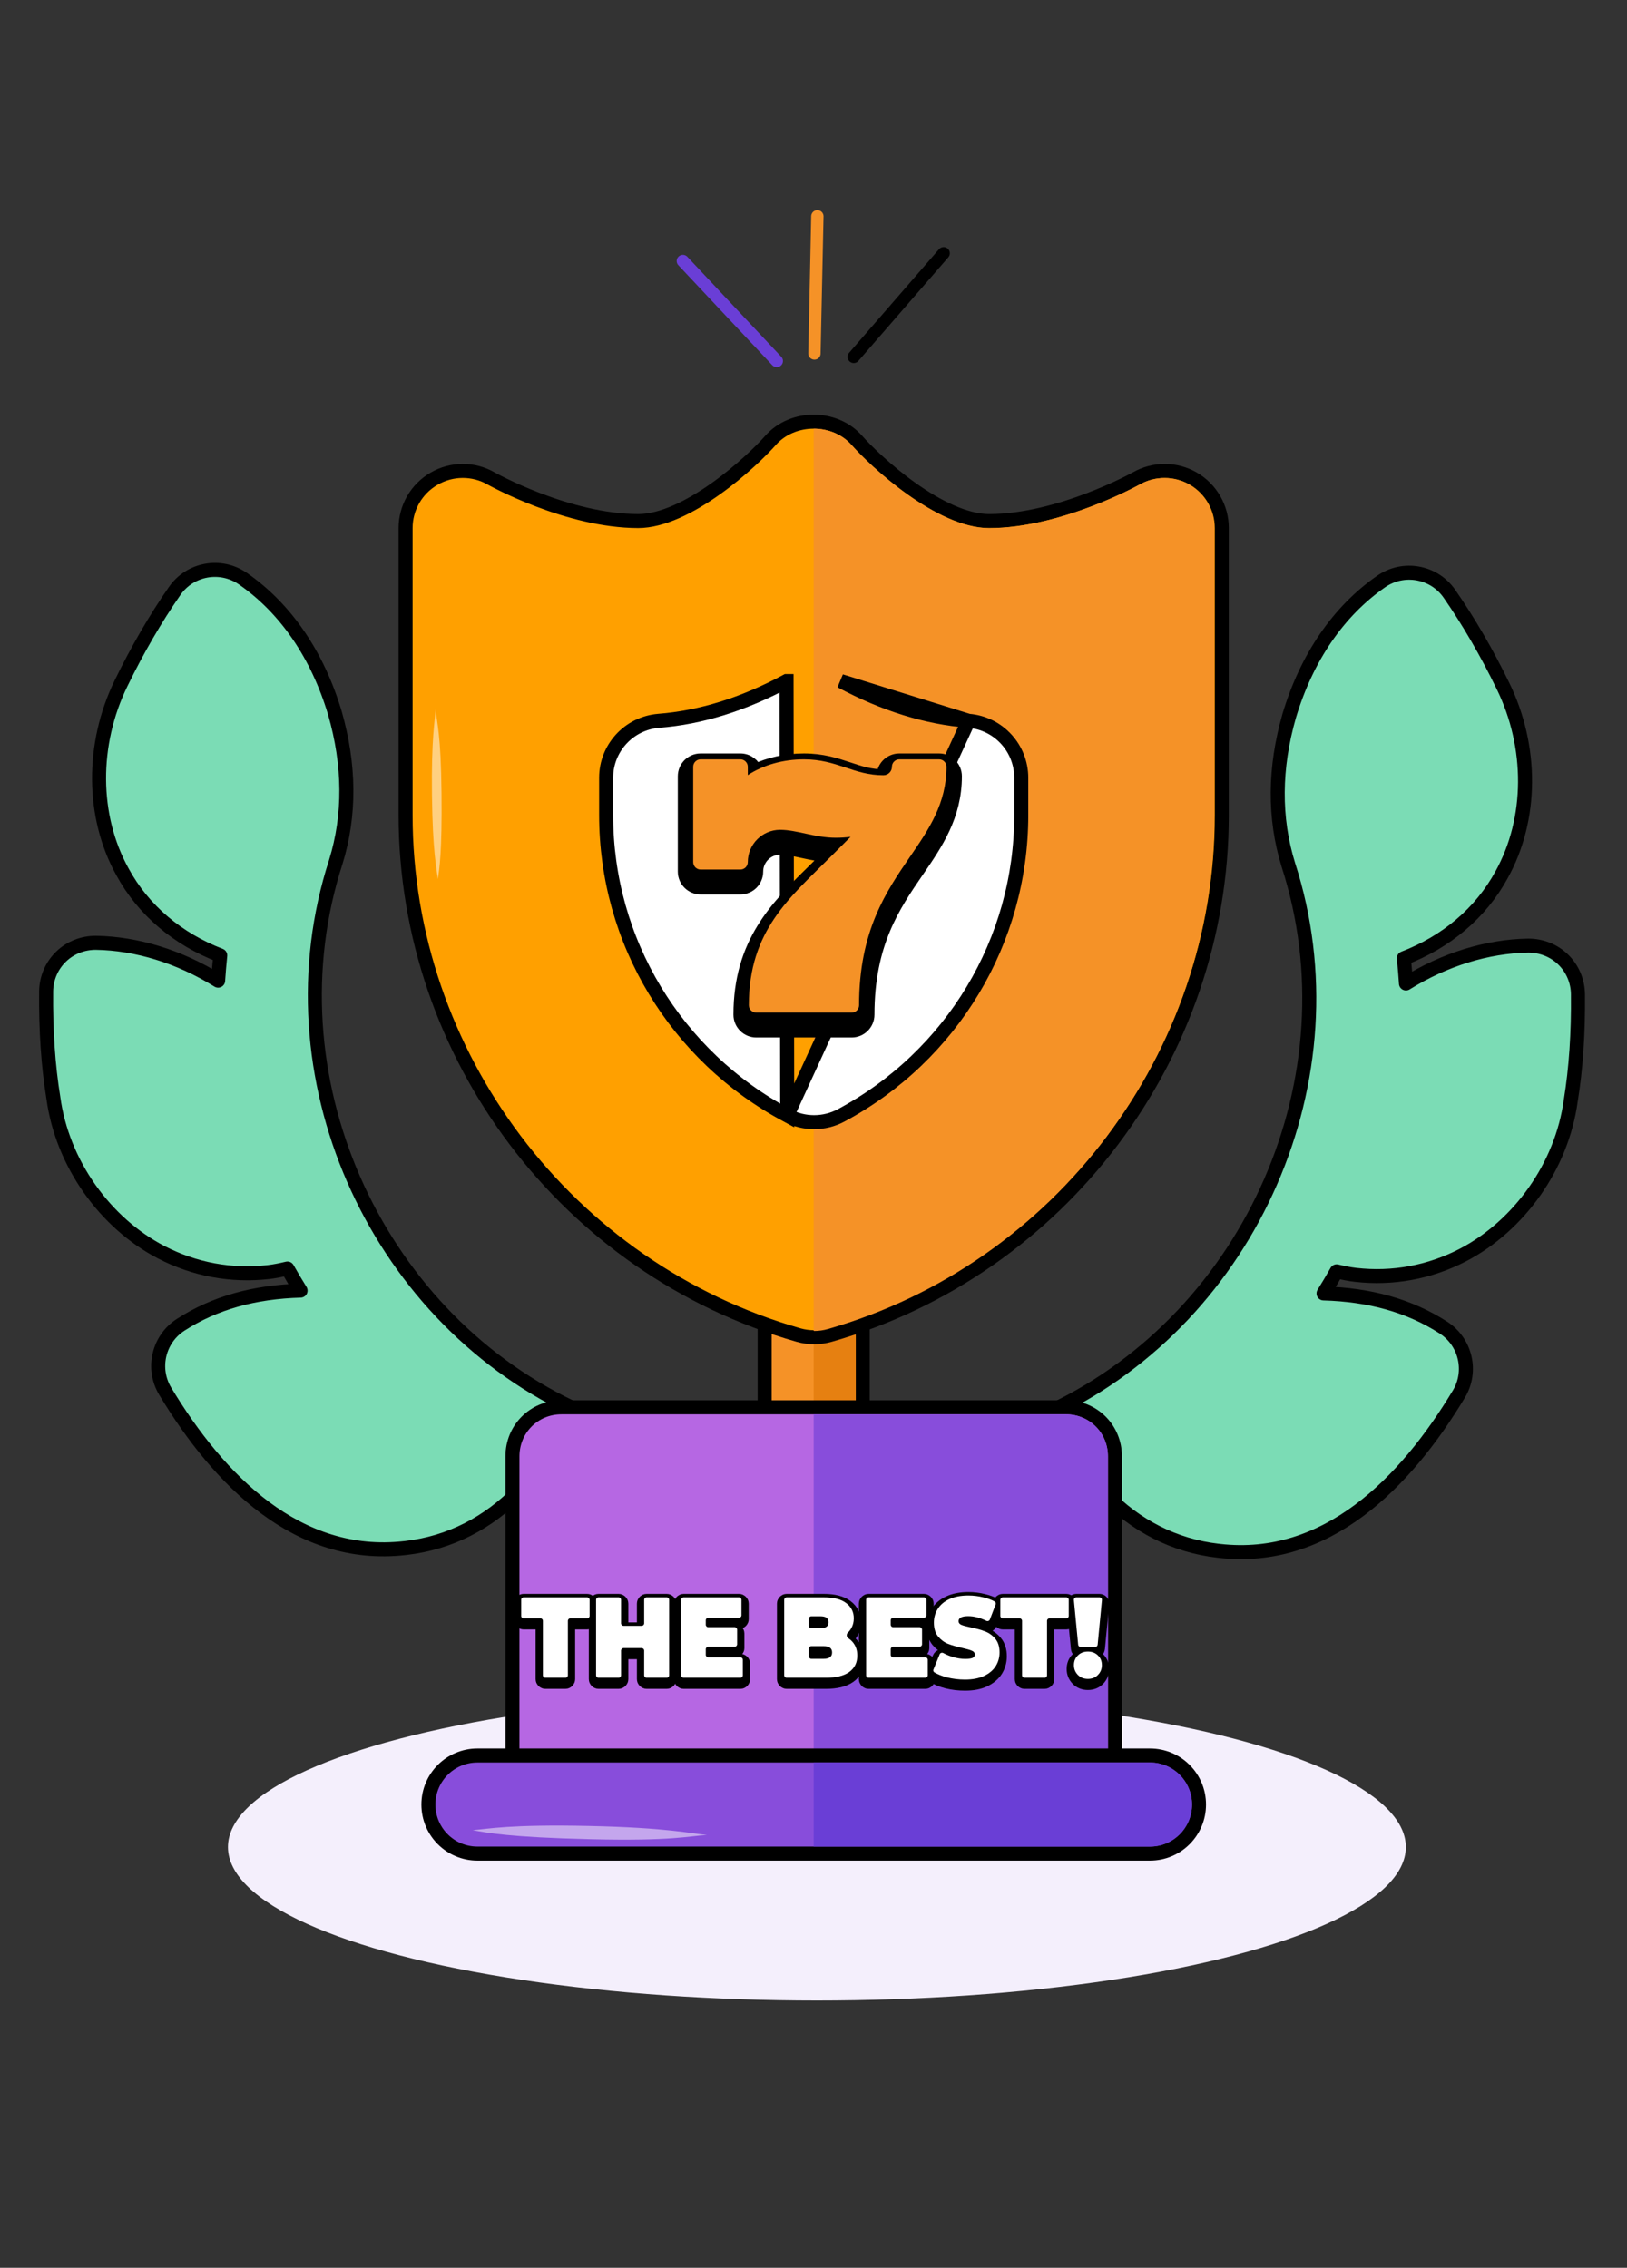 <svg width="457" height="637" viewBox="0 0 457 637" fill="none" xmlns="http://www.w3.org/2000/svg">
<rect x="0" y="0" width="457" height="637" fill="#333333" stroke="none"/>
<ellipse cx="229.456" cy="518.817" rx="165.426" ry="43.111" fill="#F4EFFC"/>
<path d="M410.985 352.488L410.991 352.485C426.613 344.305 438.688 327.675 441.198 309.182C442.676 300.058 443.334 290.267 443.224 279.256L443.224 279.251C443.179 275.592 441.711 272.094 439.072 269.528C436.447 266.957 432.919 265.611 429.279 265.614L429.251 265.614C417.767 265.791 405.689 269.526 394.915 276.244C394.78 273.967 394.561 271.682 394.346 269.448C394.337 269.351 394.328 269.255 394.318 269.158C406.163 264.614 415.912 256.504 421.8 245.661C430.444 230.071 430.537 209.775 422.157 192.657C417.579 183.257 412.518 174.549 407.126 166.79C402.771 160.514 394.194 159.021 387.972 163.322L387.969 163.324C375.909 171.691 367.006 184.738 362.125 201.049L362.119 201.071C357.927 215.677 357.799 229.727 361.867 242.892L361.874 242.917C381.216 302.716 351.237 369.566 295.805 396.067L295.783 396.078C288.067 399.884 282.934 407.25 281.874 416.616C281.019 424.181 286.287 430.792 293.851 431.648C301.12 432.47 307.428 427.324 308.759 420.386C309.294 420.117 309.822 419.842 310.34 419.571C318.938 428.552 329.879 434.194 342.161 435.592L342.162 435.592L342.552 435.636C372.576 439.033 394.693 416.592 409.763 391.599C413.625 385.223 411.687 376.951 405.46 372.918L405.457 372.917C395.834 366.702 384.665 363.676 371.765 363.309C373.035 361.275 374.263 359.207 375.446 357.101C377.177 357.51 378.98 357.895 380.794 358.1C391.171 359.274 401.514 357.404 410.985 352.488Z" fill="#7BDCB5" stroke="black" stroke-width="3.936" stroke-linejoin="round"/>
<path d="M45.201 351.7L45.195 351.697C29.573 343.518 17.498 326.887 14.988 308.395C13.51 299.271 12.852 289.48 12.962 278.468L12.962 278.464C13.007 274.804 14.475 271.307 17.114 268.741C19.739 266.169 23.267 264.824 26.907 264.827L26.935 264.827C38.419 265.003 50.497 268.739 61.271 275.457C61.406 273.18 61.626 270.895 61.84 268.661C61.849 268.564 61.858 268.467 61.868 268.371C50.023 263.826 40.274 255.717 34.386 244.874C25.742 229.284 25.649 208.988 34.029 191.87C38.607 182.469 43.669 173.762 49.059 166.003C53.415 159.727 61.992 158.233 68.214 162.535L68.217 162.537C80.278 170.904 89.18 183.951 94.061 200.262L94.067 200.283C98.259 214.889 98.387 228.94 94.32 242.105L94.312 242.13C74.97 301.929 104.949 368.779 160.381 395.28L160.403 395.29C168.119 399.097 173.252 406.462 174.312 415.829C175.167 423.393 169.899 430.005 162.335 430.86C155.066 431.682 148.758 426.537 147.427 419.599C146.892 419.33 146.364 419.055 145.846 418.784C137.248 427.765 126.307 433.407 114.025 434.805L114.024 434.805L113.634 434.849C83.61 438.245 61.493 415.804 46.423 390.812C42.561 384.435 44.499 376.164 50.726 372.131L50.729 372.129C60.352 365.914 71.521 362.889 84.421 362.522C83.151 360.488 81.923 358.42 80.74 356.314C79.009 356.722 77.207 357.108 75.392 357.313C65.015 358.487 54.672 356.617 45.201 351.7Z" fill="#7BDCB5" stroke="black" stroke-width="3.936" stroke-linejoin="round"/>
<path d="M214.779 409.074C214.779 416.687 220.941 422.849 228.554 422.849C236.166 422.849 242.328 416.687 242.328 409.074V361.848C242.328 354.235 236.166 348.073 228.554 348.073C220.941 348.073 214.779 354.235 214.779 361.848V409.074Z" fill="#F59227" stroke="black" stroke-width="3.936"/>
<path d="M240.36 409.072V361.845C240.36 355.32 235.079 350.039 228.553 350.039V420.879C235.079 420.879 240.36 415.598 240.36 409.072Z" fill="#E68011"/>
<path d="M216.495 123.639L216.487 123.648C213.911 126.575 208.041 132.316 201.012 137.308C193.907 142.354 185.998 146.359 179.264 146.359C169.378 146.359 159.109 143.423 151.207 140.415C147.272 138.917 143.959 137.415 141.62 136.281C140.451 135.715 139.527 135.241 138.891 134.907C138.573 134.74 138.328 134.608 138.16 134.517C138.076 134.471 138.012 134.436 137.968 134.412L137.917 134.383C137.911 134.38 137.907 134.378 137.904 134.376C133.005 131.569 126.867 131.573 121.916 134.47C116.964 137.338 113.924 142.621 113.924 148.327V228.931C113.924 296.402 159.314 356.46 224.296 375.006C225.719 375.417 227.223 375.618 228.69 375.618C230.16 375.618 231.666 375.415 233.117 374.992C297.937 356.458 343.185 296.427 343.185 229.001V148.328C343.185 142.606 340.143 137.324 335.193 134.442L335.189 134.44C330.263 131.585 324.158 131.573 319.184 134.386C318.984 134.497 313.62 137.465 305.836 140.421C297.922 143.427 287.66 146.359 277.844 146.359C271.109 146.359 263.2 142.354 256.095 137.308C249.066 132.316 243.196 126.575 240.621 123.648L240.613 123.639C234.438 116.71 222.668 116.71 216.495 123.639Z" fill="#FFA000" stroke="black" stroke-width="3.936"/>
<path d="M228.692 373.858C229.984 373.858 231.303 373.68 232.567 373.307C296.485 355.002 341.111 295.692 341.111 229.09V148.351C341.111 143.326 338.445 138.689 334.103 136.155C329.789 133.65 324.43 133.636 320.061 136.114C319.842 136.238 298.105 148.35 277.797 148.35C263.041 148.35 244.465 131.021 239.134 124.951C236.441 121.923 232.498 120.409 228.554 120.409V373.838C228.601 373.839 228.646 373.858 228.692 373.858Z" fill="#F59227"/>
<path d="M221.118 313.327L221.11 313.323C189.749 296.632 170.255 264.294 170.255 228.932V218.467C170.255 210.08 176.713 203.122 185.05 202.464L185.053 202.463C196.786 201.553 208.845 197.811 220.937 191.305C220.937 191.305 220.937 191.305 220.938 191.305L221.118 313.327ZM221.118 313.327C223.49 314.576 226.059 315.204 228.663 315.204C231.264 315.204 233.865 314.577 236.245 313.31L236.249 313.307C267.444 296.587 286.853 264.278 286.853 229.002V218.467C286.853 210.08 280.394 203.122 272.057 202.464L272.055 202.463M221.118 313.327L272.055 202.463M272.055 202.463C260.322 201.553 248.263 197.812 236.171 191.306L272.055 202.463Z" fill="white" stroke="black" stroke-width="3.936"/>
<path d="M143.939 503.523V505.491H145.907H311.199H313.167V503.523V409.071C313.167 401.372 307.092 395.297 299.392 395.297H157.714C150.015 395.297 143.939 401.372 143.939 409.071V503.523Z" fill="#B667E3" stroke="black" stroke-width="3.936"/>
<path d="M299.393 397.264H228.553V503.524H311.199V409.071C311.199 402.459 306.005 397.264 299.393 397.264Z" fill="#884DDB"/>
<path d="M134.105 520.656H323.01C330.623 520.656 336.784 514.494 336.784 506.881C336.784 499.269 330.623 493.107 323.01 493.107H134.105C126.493 493.107 120.331 499.269 120.331 506.881C120.331 514.494 126.493 520.656 134.105 520.656Z" fill="#884DDB" stroke="black" stroke-width="3.936"/>
<path d="M323.011 495.073H228.558V518.686H323.011C329.536 518.686 334.817 513.406 334.817 506.88C334.817 500.354 329.536 495.073 323.011 495.073Z" fill="#6A3ED6"/>
<path d="M212.425 289.264H239.215C241.56 289.264 243.461 287.363 243.461 285.018C243.461 264.86 250.759 254.215 257.41 244.516L257.532 244.339C262.717 236.78 268.019 229.05 268.019 218.042C268.019 215.697 266.118 213.796 263.773 213.796H252.61C250.265 213.796 248.364 215.697 248.364 218.042C248.364 218.161 248.264 218.261 248.145 218.261C244.372 218.261 241.475 217.297 238.162 216.194L237.998 216.139C234.619 215.015 230.87 213.796 225.82 213.796C220.881 213.796 216.134 214.841 212.022 216.804C211.492 215.063 209.874 213.796 207.96 213.796H196.797C194.452 213.796 192.551 215.697 192.551 218.042V244.832C192.551 247.177 194.452 249.078 196.797 249.078H207.96C210.305 249.078 212.206 247.177 212.206 244.832C212.206 241.021 215.31 237.916 219.122 237.916C221.103 237.916 223.192 238.367 225.707 238.911C225.818 238.935 225.93 238.959 226.043 238.983C228.273 239.465 230.768 239.984 233.462 240.116L231.748 241.83C230.749 242.829 229.741 243.818 228.734 244.806C218.404 254.945 208.179 264.98 208.179 285.018C208.179 287.363 210.08 289.264 212.425 289.264Z" fill="black" stroke="black" stroke-width="4.323"/>
<path d="M239.215 284.433H212.425C211.274 284.433 210.34 283.5 210.34 282.348C210.34 261.404 221.877 252.088 233.276 240.689L238.907 235.059C237.598 235.231 236.212 235.317 234.75 235.317C228.885 235.317 223.821 233.084 219.122 233.084C214.117 233.084 210.044 237.157 210.044 242.163C210.044 243.314 209.111 244.247 207.96 244.247H196.797C195.646 244.247 194.713 243.314 194.713 242.163V215.373C194.713 214.221 195.646 213.288 196.797 213.288H207.96C209.111 213.288 210.044 214.221 210.044 215.373V217.718C214.398 214.869 219.932 213.288 225.82 213.288C235.172 213.288 239.68 217.753 248.145 217.753C249.458 217.753 250.526 216.685 250.526 215.373C250.526 214.221 251.459 213.288 252.61 213.288H263.773C264.924 213.288 265.857 214.221 265.857 215.373C265.857 225.709 260.888 232.954 255.628 240.624C248.912 250.416 241.299 261.515 241.299 282.348C241.299 283.5 240.366 284.433 239.215 284.433Z" fill="#F59227"/>
<mask id="path-15-outside-1_271_4868" maskUnits="userSpaceOnUse" x="143.392" y="446.237" width="169" height="29" fill="black">
<rect fill="white" x="143.392" y="446.237" width="169" height="29"/>
<path d="M152.49 456.354C152.49 455.97 152.178 455.658 151.794 455.658H147.089C146.704 455.658 146.392 455.346 146.392 454.961V450.45C146.392 450.065 146.704 449.753 147.089 449.753H164.912C165.297 449.753 165.609 450.065 165.609 450.45V454.961C165.609 455.346 165.297 455.658 164.912 455.658H160.207C159.823 455.658 159.511 455.97 159.511 456.354V471.643C159.511 472.028 159.199 472.34 158.814 472.34H153.187C152.802 472.34 152.49 472.028 152.49 471.643V456.354Z"/>
<path d="M187.261 449.753C187.646 449.753 187.958 450.065 187.958 450.45V471.643C187.958 472.028 187.646 472.34 187.261 472.34H181.634C181.249 472.34 180.938 472.028 180.938 471.643V464.711C180.938 464.327 180.626 464.015 180.241 464.015H175.149C174.765 464.015 174.453 464.327 174.453 464.711V471.643C174.453 472.028 174.141 472.34 173.756 472.34H168.129C167.744 472.34 167.432 472.028 167.432 471.643V450.45C167.432 450.065 167.744 449.753 168.129 449.753H173.756C174.141 449.753 174.453 450.065 174.453 450.45V457.058C174.453 457.443 174.765 457.755 175.149 457.755H180.241C180.626 457.755 180.938 457.443 180.938 457.058V450.45C180.938 450.065 181.249 449.753 181.634 449.753H187.261Z"/>
<path d="M207.957 466.596C208.341 466.596 208.653 466.908 208.653 467.293V471.643C208.653 472.028 208.341 472.34 207.957 472.34H192.037C191.652 472.34 191.34 472.028 191.34 471.643V450.45C191.34 450.065 191.652 449.753 192.037 449.753H207.57C207.955 449.753 208.267 450.065 208.267 450.45V454.8C208.267 455.185 207.955 455.496 207.57 455.496H198.938C198.554 455.496 198.242 455.808 198.242 456.193V457.446C198.242 457.83 198.554 458.142 198.938 458.142H206.35C206.735 458.142 207.047 458.454 207.047 458.839V462.931C207.047 463.316 206.735 463.628 206.35 463.628H198.938C198.554 463.628 198.242 463.939 198.242 464.324V465.899C198.242 466.284 198.554 466.596 198.938 466.596H207.957Z"/>
<path d="M238.138 459.676C237.706 460.077 237.753 460.886 238.245 461.212C238.863 461.621 239.377 462.114 239.789 462.692C240.463 463.638 240.8 464.778 240.8 466.112C240.8 468.091 240.046 469.629 238.539 470.726C237.032 471.802 234.851 472.34 231.995 472.34H220.971C220.586 472.34 220.274 472.028 220.274 471.643V450.45C220.274 450.065 220.586 449.753 220.971 449.753H231.4C234.176 449.753 236.268 450.291 237.677 451.366C239.104 452.442 239.818 453.872 239.818 455.658C239.818 456.712 239.57 457.658 239.075 458.497C238.827 458.934 238.515 459.327 238.138 459.676ZM227.872 455.077C227.488 455.077 227.176 455.389 227.176 455.774V457.736C227.176 458.121 227.488 458.433 227.872 458.433H230.448C231.975 458.433 232.738 457.873 232.738 456.755C232.738 455.636 231.975 455.077 230.448 455.077H227.872ZM231.4 467.016C232.947 467.016 233.72 466.424 233.72 465.241C233.72 464.058 232.947 463.466 231.4 463.466H227.872C227.488 463.466 227.176 463.778 227.176 464.163V466.319C227.176 466.704 227.488 467.016 227.872 467.016H231.4Z"/>
<path d="M259.898 466.596C260.283 466.596 260.595 466.908 260.595 467.293V471.643C260.595 472.028 260.283 472.34 259.898 472.34H243.979C243.594 472.34 243.282 472.028 243.282 471.643V450.45C243.282 450.065 243.594 449.753 243.979 449.753H259.512C259.896 449.753 260.208 450.065 260.208 450.45V454.8C260.208 455.185 259.896 455.496 259.512 455.496H250.88C250.495 455.496 250.183 455.808 250.183 456.193V457.446C250.183 457.83 250.495 458.142 250.88 458.142H258.292C258.677 458.142 258.989 458.454 258.989 458.839V462.931C258.989 463.316 258.677 463.628 258.292 463.628H250.88C250.495 463.628 250.183 463.939 250.183 464.324V465.899C250.183 466.284 250.495 466.596 250.88 466.596H259.898Z"/>
<path d="M271.062 472.856C269.336 472.856 267.651 472.651 266.005 472.243C264.615 471.875 263.436 471.406 262.467 470.834C262.183 470.667 262.078 470.314 262.202 470.009L263.936 465.752C264.1 465.351 264.585 465.195 264.966 465.402C265.768 465.837 266.64 466.203 267.581 466.499C268.811 466.865 269.991 467.048 271.121 467.048C272.093 467.048 272.787 466.951 273.203 466.757C273.62 466.542 273.828 466.23 273.828 465.822C273.828 465.348 273.55 464.994 272.995 464.757C272.46 464.52 271.567 464.262 270.318 463.983C268.712 463.617 267.373 463.23 266.302 462.821C265.231 462.391 264.299 461.702 263.506 460.756C262.713 459.788 262.316 458.486 262.316 456.852C262.316 455.432 262.683 454.141 263.417 452.98C264.15 451.818 265.241 450.904 266.689 450.237C268.156 449.57 269.931 449.237 272.013 449.237C273.441 449.237 274.839 449.409 276.208 449.753C277.381 450.026 278.433 450.413 279.366 450.916C279.661 451.076 279.78 451.432 279.66 451.745L278.04 455.977C277.889 456.371 277.425 456.541 277.046 456.355C275.264 455.481 273.566 455.045 271.954 455.045C270.149 455.045 269.247 455.518 269.247 456.464C269.247 456.916 269.515 457.26 270.05 457.497C270.586 457.712 271.468 457.949 272.698 458.207C274.284 458.529 275.623 458.906 276.714 459.336C277.804 459.745 278.746 460.422 279.54 461.369C280.353 462.315 280.759 463.606 280.759 465.241C280.759 466.661 280.392 467.951 279.659 469.113C278.925 470.253 277.824 471.167 276.357 471.856C274.909 472.522 273.144 472.856 271.062 472.856Z"/>
<path d="M287.079 456.354C287.079 455.97 286.767 455.658 286.383 455.658H281.678C281.293 455.658 280.981 455.346 280.981 454.961V450.45C280.981 450.065 281.293 449.753 281.678 449.753H299.501C299.886 449.753 300.198 450.065 300.198 450.45V454.961C300.198 455.346 299.886 455.658 299.501 455.658H294.796C294.412 455.658 294.1 455.97 294.1 456.354V471.643C294.1 472.028 293.788 472.34 293.403 472.34H287.776C287.391 472.34 287.079 472.028 287.079 471.643V456.354Z"/>
<path d="M301.634 450.516C301.595 450.107 301.917 449.753 302.328 449.753H308.826C309.237 449.753 309.559 450.107 309.52 450.516L308.315 463.062C308.28 463.419 307.98 463.692 307.621 463.692H303.533C303.174 463.692 302.874 463.419 302.839 463.062L301.634 450.516ZM305.577 472.662C304.427 472.662 303.485 472.286 302.751 471.533C302.017 470.78 301.65 469.866 301.65 468.79C301.65 467.693 302.017 466.79 302.751 466.08C303.485 465.348 304.427 464.983 305.577 464.983C306.727 464.983 307.669 465.348 308.403 466.08C309.137 466.79 309.504 467.693 309.504 468.79C309.504 469.866 309.137 470.78 308.403 471.533C307.669 472.286 306.727 472.662 305.577 472.662Z"/>
</mask>
<path d="M152.49 456.354C152.49 455.97 152.178 455.658 151.794 455.658H147.089C146.704 455.658 146.392 455.346 146.392 454.961V450.45C146.392 450.065 146.704 449.753 147.089 449.753H164.912C165.297 449.753 165.609 450.065 165.609 450.45V454.961C165.609 455.346 165.297 455.658 164.912 455.658H160.207C159.823 455.658 159.511 455.97 159.511 456.354V471.643C159.511 472.028 159.199 472.34 158.814 472.34H153.187C152.802 472.34 152.49 472.028 152.49 471.643V456.354Z" fill="black"/>
<path d="M187.261 449.753C187.646 449.753 187.958 450.065 187.958 450.45V471.643C187.958 472.028 187.646 472.34 187.261 472.34H181.634C181.249 472.34 180.938 472.028 180.938 471.643V464.711C180.938 464.327 180.626 464.015 180.241 464.015H175.149C174.765 464.015 174.453 464.327 174.453 464.711V471.643C174.453 472.028 174.141 472.34 173.756 472.34H168.129C167.744 472.34 167.432 472.028 167.432 471.643V450.45C167.432 450.065 167.744 449.753 168.129 449.753H173.756C174.141 449.753 174.453 450.065 174.453 450.45V457.058C174.453 457.443 174.765 457.755 175.149 457.755H180.241C180.626 457.755 180.938 457.443 180.938 457.058V450.45C180.938 450.065 181.249 449.753 181.634 449.753H187.261Z" fill="black"/>
<path d="M207.957 466.596C208.341 466.596 208.653 466.908 208.653 467.293V471.643C208.653 472.028 208.341 472.34 207.957 472.34H192.037C191.652 472.34 191.34 472.028 191.34 471.643V450.45C191.34 450.065 191.652 449.753 192.037 449.753H207.57C207.955 449.753 208.267 450.065 208.267 450.45V454.8C208.267 455.185 207.955 455.496 207.57 455.496H198.938C198.554 455.496 198.242 455.808 198.242 456.193V457.446C198.242 457.83 198.554 458.142 198.938 458.142H206.35C206.735 458.142 207.047 458.454 207.047 458.839V462.931C207.047 463.316 206.735 463.628 206.35 463.628H198.938C198.554 463.628 198.242 463.939 198.242 464.324V465.899C198.242 466.284 198.554 466.596 198.938 466.596H207.957Z" fill="black"/>
<path d="M238.138 459.676C237.706 460.077 237.753 460.886 238.245 461.212C238.863 461.621 239.377 462.114 239.789 462.692C240.463 463.638 240.8 464.778 240.8 466.112C240.8 468.091 240.046 469.629 238.539 470.726C237.032 471.802 234.851 472.34 231.995 472.34H220.971C220.586 472.34 220.274 472.028 220.274 471.643V450.45C220.274 450.065 220.586 449.753 220.971 449.753H231.4C234.176 449.753 236.268 450.291 237.677 451.366C239.104 452.442 239.818 453.872 239.818 455.658C239.818 456.712 239.57 457.658 239.075 458.497C238.827 458.934 238.515 459.327 238.138 459.676ZM227.872 455.077C227.488 455.077 227.176 455.389 227.176 455.774V457.736C227.176 458.121 227.488 458.433 227.872 458.433H230.448C231.975 458.433 232.738 457.873 232.738 456.755C232.738 455.636 231.975 455.077 230.448 455.077H227.872ZM231.4 467.016C232.947 467.016 233.72 466.424 233.72 465.241C233.72 464.058 232.947 463.466 231.4 463.466H227.872C227.488 463.466 227.176 463.778 227.176 464.163V466.319C227.176 466.704 227.488 467.016 227.872 467.016H231.4Z" fill="black"/>
<path d="M259.898 466.596C260.283 466.596 260.595 466.908 260.595 467.293V471.643C260.595 472.028 260.283 472.34 259.898 472.34H243.979C243.594 472.34 243.282 472.028 243.282 471.643V450.45C243.282 450.065 243.594 449.753 243.979 449.753H259.512C259.896 449.753 260.208 450.065 260.208 450.45V454.8C260.208 455.185 259.896 455.496 259.512 455.496H250.88C250.495 455.496 250.183 455.808 250.183 456.193V457.446C250.183 457.83 250.495 458.142 250.88 458.142H258.292C258.677 458.142 258.989 458.454 258.989 458.839V462.931C258.989 463.316 258.677 463.628 258.292 463.628H250.88C250.495 463.628 250.183 463.939 250.183 464.324V465.899C250.183 466.284 250.495 466.596 250.88 466.596H259.898Z" fill="black"/>
<path d="M271.062 472.856C269.336 472.856 267.651 472.651 266.005 472.243C264.615 471.875 263.436 471.406 262.467 470.834C262.183 470.667 262.078 470.314 262.202 470.009L263.936 465.752C264.1 465.351 264.585 465.195 264.966 465.402C265.768 465.837 266.64 466.203 267.581 466.499C268.811 466.865 269.991 467.048 271.121 467.048C272.093 467.048 272.787 466.951 273.203 466.757C273.62 466.542 273.828 466.23 273.828 465.822C273.828 465.348 273.55 464.994 272.995 464.757C272.46 464.52 271.567 464.262 270.318 463.983C268.712 463.617 267.373 463.23 266.302 462.821C265.231 462.391 264.299 461.702 263.506 460.756C262.713 459.788 262.316 458.486 262.316 456.852C262.316 455.432 262.683 454.141 263.417 452.98C264.15 451.818 265.241 450.904 266.689 450.237C268.156 449.57 269.931 449.237 272.013 449.237C273.441 449.237 274.839 449.409 276.208 449.753C277.381 450.026 278.433 450.413 279.366 450.916C279.661 451.076 279.78 451.432 279.66 451.745L278.04 455.977C277.889 456.371 277.425 456.541 277.046 456.355C275.264 455.481 273.566 455.045 271.954 455.045C270.149 455.045 269.247 455.518 269.247 456.464C269.247 456.916 269.515 457.26 270.05 457.497C270.586 457.712 271.468 457.949 272.698 458.207C274.284 458.529 275.623 458.906 276.714 459.336C277.804 459.745 278.746 460.422 279.54 461.369C280.353 462.315 280.759 463.606 280.759 465.241C280.759 466.661 280.392 467.951 279.659 469.113C278.925 470.253 277.824 471.167 276.357 471.856C274.909 472.522 273.144 472.856 271.062 472.856Z" fill="black"/>
<path d="M287.079 456.354C287.079 455.97 286.767 455.658 286.383 455.658H281.678C281.293 455.658 280.981 455.346 280.981 454.961V450.45C280.981 450.065 281.293 449.753 281.678 449.753H299.501C299.886 449.753 300.198 450.065 300.198 450.45V454.961C300.198 455.346 299.886 455.658 299.501 455.658H294.796C294.412 455.658 294.1 455.97 294.1 456.354V471.643C294.1 472.028 293.788 472.34 293.403 472.34H287.776C287.391 472.34 287.079 472.028 287.079 471.643V456.354Z" fill="black"/>
<path d="M301.634 450.516C301.595 450.107 301.917 449.753 302.328 449.753H308.826C309.237 449.753 309.559 450.107 309.52 450.516L308.315 463.062C308.28 463.419 307.98 463.692 307.621 463.692H303.533C303.174 463.692 302.874 463.419 302.839 463.062L301.634 450.516ZM305.577 472.662C304.427 472.662 303.485 472.286 302.751 471.533C302.017 470.78 301.65 469.866 301.65 468.79C301.65 467.693 302.017 466.79 302.751 466.08C303.485 465.348 304.427 464.983 305.577 464.983C306.727 464.983 307.669 465.348 308.403 466.08C309.137 466.79 309.504 467.693 309.504 468.79C309.504 469.866 309.137 470.78 308.403 471.533C307.669 472.286 306.727 472.662 305.577 472.662Z" fill="black"/>
<path d="M152.49 456.354C152.49 455.97 152.178 455.658 151.794 455.658H147.089C146.704 455.658 146.392 455.346 146.392 454.961V450.45C146.392 450.065 146.704 449.753 147.089 449.753H164.912C165.297 449.753 165.609 450.065 165.609 450.45V454.961C165.609 455.346 165.297 455.658 164.912 455.658H160.207C159.823 455.658 159.511 455.97 159.511 456.354V471.643C159.511 472.028 159.199 472.34 158.814 472.34H153.187C152.802 472.34 152.49 472.028 152.49 471.643V456.354Z" stroke="black" stroke-width="4.08" mask="url(#path-15-outside-1_271_4868)"/>
<path d="M187.261 449.753C187.646 449.753 187.958 450.065 187.958 450.45V471.643C187.958 472.028 187.646 472.34 187.261 472.34H181.634C181.249 472.34 180.938 472.028 180.938 471.643V464.711C180.938 464.327 180.626 464.015 180.241 464.015H175.149C174.765 464.015 174.453 464.327 174.453 464.711V471.643C174.453 472.028 174.141 472.34 173.756 472.34H168.129C167.744 472.34 167.432 472.028 167.432 471.643V450.45C167.432 450.065 167.744 449.753 168.129 449.753H173.756C174.141 449.753 174.453 450.065 174.453 450.45V457.058C174.453 457.443 174.765 457.755 175.149 457.755H180.241C180.626 457.755 180.938 457.443 180.938 457.058V450.45C180.938 450.065 181.249 449.753 181.634 449.753H187.261Z" stroke="black" stroke-width="4.08" mask="url(#path-15-outside-1_271_4868)"/>
<path d="M207.957 466.596C208.341 466.596 208.653 466.908 208.653 467.293V471.643C208.653 472.028 208.341 472.34 207.957 472.34H192.037C191.652 472.34 191.34 472.028 191.34 471.643V450.45C191.34 450.065 191.652 449.753 192.037 449.753H207.57C207.955 449.753 208.267 450.065 208.267 450.45V454.8C208.267 455.185 207.955 455.496 207.57 455.496H198.938C198.554 455.496 198.242 455.808 198.242 456.193V457.446C198.242 457.83 198.554 458.142 198.938 458.142H206.35C206.735 458.142 207.047 458.454 207.047 458.839V462.931C207.047 463.316 206.735 463.628 206.35 463.628H198.938C198.554 463.628 198.242 463.939 198.242 464.324V465.899C198.242 466.284 198.554 466.596 198.938 466.596H207.957Z" stroke="black" stroke-width="4.08" mask="url(#path-15-outside-1_271_4868)"/>
<path d="M238.138 459.676C237.706 460.077 237.753 460.886 238.245 461.212C238.863 461.621 239.377 462.114 239.789 462.692C240.463 463.638 240.8 464.778 240.8 466.112C240.8 468.091 240.046 469.629 238.539 470.726C237.032 471.802 234.851 472.34 231.995 472.34H220.971C220.586 472.34 220.274 472.028 220.274 471.643V450.45C220.274 450.065 220.586 449.753 220.971 449.753H231.4C234.176 449.753 236.268 450.291 237.677 451.366C239.104 452.442 239.818 453.872 239.818 455.658C239.818 456.712 239.57 457.658 239.075 458.497C238.827 458.934 238.515 459.327 238.138 459.676ZM227.872 455.077C227.488 455.077 227.176 455.389 227.176 455.774V457.736C227.176 458.121 227.488 458.433 227.872 458.433H230.448C231.975 458.433 232.738 457.873 232.738 456.755C232.738 455.636 231.975 455.077 230.448 455.077H227.872ZM231.4 467.016C232.947 467.016 233.72 466.424 233.72 465.241C233.72 464.058 232.947 463.466 231.4 463.466H227.872C227.488 463.466 227.176 463.778 227.176 464.163V466.319C227.176 466.704 227.488 467.016 227.872 467.016H231.4Z" stroke="black" stroke-width="4.08" mask="url(#path-15-outside-1_271_4868)"/>
<path d="M259.898 466.596C260.283 466.596 260.595 466.908 260.595 467.293V471.643C260.595 472.028 260.283 472.34 259.898 472.34H243.979C243.594 472.34 243.282 472.028 243.282 471.643V450.45C243.282 450.065 243.594 449.753 243.979 449.753H259.512C259.896 449.753 260.208 450.065 260.208 450.45V454.8C260.208 455.185 259.896 455.496 259.512 455.496H250.88C250.495 455.496 250.183 455.808 250.183 456.193V457.446C250.183 457.83 250.495 458.142 250.88 458.142H258.292C258.677 458.142 258.989 458.454 258.989 458.839V462.931C258.989 463.316 258.677 463.628 258.292 463.628H250.88C250.495 463.628 250.183 463.939 250.183 464.324V465.899C250.183 466.284 250.495 466.596 250.88 466.596H259.898Z" stroke="black" stroke-width="4.08" mask="url(#path-15-outside-1_271_4868)"/>
<path d="M271.062 472.856C269.336 472.856 267.651 472.651 266.005 472.243C264.615 471.875 263.436 471.406 262.467 470.834C262.183 470.667 262.078 470.314 262.202 470.009L263.936 465.752C264.1 465.351 264.585 465.195 264.966 465.402C265.768 465.837 266.64 466.203 267.581 466.499C268.811 466.865 269.991 467.048 271.121 467.048C272.093 467.048 272.787 466.951 273.203 466.757C273.62 466.542 273.828 466.23 273.828 465.822C273.828 465.348 273.55 464.994 272.995 464.757C272.46 464.52 271.567 464.262 270.318 463.983C268.712 463.617 267.373 463.23 266.302 462.821C265.231 462.391 264.299 461.702 263.506 460.756C262.713 459.788 262.316 458.486 262.316 456.852C262.316 455.432 262.683 454.141 263.417 452.98C264.15 451.818 265.241 450.904 266.689 450.237C268.156 449.57 269.931 449.237 272.013 449.237C273.441 449.237 274.839 449.409 276.208 449.753C277.381 450.026 278.433 450.413 279.366 450.916C279.661 451.076 279.78 451.432 279.66 451.745L278.04 455.977C277.889 456.371 277.425 456.541 277.046 456.355C275.264 455.481 273.566 455.045 271.954 455.045C270.149 455.045 269.247 455.518 269.247 456.464C269.247 456.916 269.515 457.26 270.05 457.497C270.586 457.712 271.468 457.949 272.698 458.207C274.284 458.529 275.623 458.906 276.714 459.336C277.804 459.745 278.746 460.422 279.54 461.369C280.353 462.315 280.759 463.606 280.759 465.241C280.759 466.661 280.392 467.951 279.659 469.113C278.925 470.253 277.824 471.167 276.357 471.856C274.909 472.522 273.144 472.856 271.062 472.856Z" stroke="black" stroke-width="4.08" mask="url(#path-15-outside-1_271_4868)"/>
<path d="M287.079 456.354C287.079 455.97 286.767 455.658 286.383 455.658H281.678C281.293 455.658 280.981 455.346 280.981 454.961V450.45C280.981 450.065 281.293 449.753 281.678 449.753H299.501C299.886 449.753 300.198 450.065 300.198 450.45V454.961C300.198 455.346 299.886 455.658 299.501 455.658H294.796C294.412 455.658 294.1 455.97 294.1 456.354V471.643C294.1 472.028 293.788 472.34 293.403 472.34H287.776C287.391 472.34 287.079 472.028 287.079 471.643V456.354Z" stroke="black" stroke-width="4.08" mask="url(#path-15-outside-1_271_4868)"/>
<path d="M301.634 450.516C301.595 450.107 301.917 449.753 302.328 449.753H308.826C309.237 449.753 309.559 450.107 309.52 450.516L308.315 463.062C308.28 463.419 307.98 463.692 307.621 463.692H303.533C303.174 463.692 302.874 463.419 302.839 463.062L301.634 450.516ZM305.577 472.662C304.427 472.662 303.485 472.286 302.751 471.533C302.017 470.78 301.65 469.866 301.65 468.79C301.65 467.693 302.017 466.79 302.751 466.08C303.485 465.348 304.427 464.983 305.577 464.983C306.727 464.983 307.669 465.348 308.403 466.08C309.137 466.79 309.504 467.693 309.504 468.79C309.504 469.866 309.137 470.78 308.403 471.533C307.669 472.286 306.727 472.662 305.577 472.662Z" stroke="black" stroke-width="4.08" mask="url(#path-15-outside-1_271_4868)"/>
<path d="M152.49 455.278C152.49 454.893 152.178 454.581 151.793 454.581H147.088C146.704 454.581 146.392 454.269 146.392 453.885V449.373C146.392 448.988 146.704 448.677 147.088 448.677H164.912C165.296 448.677 165.608 448.988 165.608 449.373V453.885C165.608 454.269 165.296 454.581 164.912 454.581H160.207C159.822 454.581 159.51 454.893 159.51 455.278V470.566C159.51 470.951 159.198 471.263 158.814 471.263H153.186C152.802 471.263 152.49 470.951 152.49 470.566V455.278Z" fill="white"/>
<path d="M187.261 448.677C187.645 448.677 187.957 448.988 187.957 449.373V470.566C187.957 470.951 187.645 471.263 187.261 471.263H181.634C181.249 471.263 180.937 470.951 180.937 470.566V463.635C180.937 463.25 180.625 462.938 180.24 462.938H175.149C174.764 462.938 174.452 463.25 174.452 463.635V470.566C174.452 470.951 174.14 471.263 173.755 471.263H168.128C167.744 471.263 167.432 470.951 167.432 470.566V449.373C167.432 448.988 167.744 448.677 168.128 448.677H173.755C174.14 448.677 174.452 448.988 174.452 449.373V455.982C174.452 456.367 174.764 456.679 175.149 456.679H180.24C180.625 456.679 180.937 456.367 180.937 455.982V449.373C180.937 448.988 181.249 448.677 181.634 448.677H187.261Z" fill="white"/>
<path d="M207.956 465.52C208.341 465.52 208.653 465.832 208.653 466.216V470.566C208.653 470.951 208.341 471.263 207.956 471.263H192.037C191.652 471.263 191.34 470.951 191.34 470.566V449.373C191.34 448.988 191.652 448.677 192.037 448.677H207.57C207.954 448.677 208.266 448.988 208.266 449.373V453.723C208.266 454.108 207.954 454.42 207.57 454.42H198.938C198.553 454.42 198.241 454.732 198.241 455.117V456.369C198.241 456.754 198.553 457.066 198.938 457.066H206.35C206.735 457.066 207.047 457.378 207.047 457.763V461.855C207.047 462.239 206.735 462.551 206.35 462.551H198.938C198.553 462.551 198.241 462.863 198.241 463.248V464.823C198.241 465.208 198.553 465.52 198.938 465.52H207.956Z" fill="white"/>
<path d="M238.137 458.6C237.705 459.001 237.753 459.81 238.244 460.135C238.862 460.545 239.377 461.038 239.788 461.615C240.462 462.562 240.799 463.702 240.799 465.036C240.799 467.015 240.046 468.553 238.539 469.65C237.032 470.725 234.85 471.263 231.994 471.263H220.971C220.586 471.263 220.274 470.951 220.274 470.566V449.373C220.274 448.988 220.586 448.677 220.971 448.677H231.399C234.176 448.677 236.268 449.214 237.676 450.29C239.104 451.365 239.818 452.796 239.818 454.581C239.818 455.635 239.57 456.582 239.074 457.421C238.826 457.857 238.514 458.25 238.137 458.6ZM227.872 454.001C227.487 454.001 227.175 454.312 227.175 454.697V456.66C227.175 457.044 227.487 457.356 227.872 457.356H230.447C231.974 457.356 232.738 456.797 232.738 455.678C232.738 454.56 231.974 454.001 230.447 454.001H227.872ZM231.399 465.939C232.946 465.939 233.72 465.348 233.72 464.164C233.72 462.981 232.946 462.39 231.399 462.39H227.872C227.487 462.39 227.175 462.702 227.175 463.086V465.243C227.175 465.627 227.487 465.939 227.872 465.939H231.399Z" fill="white"/>
<path d="M259.898 465.52C260.283 465.52 260.594 465.832 260.594 466.216V470.566C260.594 470.951 260.283 471.263 259.898 471.263H243.978C243.593 471.263 243.282 470.951 243.282 470.566V449.373C243.282 448.988 243.593 448.677 243.978 448.677H259.511C259.896 448.677 260.208 448.988 260.208 449.373V453.723C260.208 454.108 259.896 454.42 259.511 454.42H250.88C250.495 454.42 250.183 454.732 250.183 455.117V456.369C250.183 456.754 250.495 457.066 250.88 457.066H258.291C258.676 457.066 258.988 457.378 258.988 457.763V461.855C258.988 462.239 258.676 462.551 258.291 462.551H250.88C250.495 462.551 250.183 462.863 250.183 463.248V464.823C250.183 465.208 250.495 465.52 250.88 465.52H259.898Z" fill="white"/>
<path d="M271.061 471.779C269.336 471.779 267.65 471.575 266.004 471.166C264.615 470.799 263.436 470.329 262.466 469.758C262.182 469.59 262.077 469.238 262.201 468.933L263.936 464.675C264.099 464.274 264.585 464.119 264.966 464.325C265.768 464.761 266.639 465.126 267.581 465.423C268.81 465.789 269.99 465.971 271.121 465.971C272.092 465.971 272.786 465.875 273.203 465.681C273.619 465.466 273.828 465.154 273.828 464.745C273.828 464.272 273.55 463.917 272.995 463.681C272.459 463.444 271.567 463.186 270.317 462.906C268.711 462.54 267.372 462.153 266.302 461.745C265.231 461.314 264.299 460.626 263.505 459.679C262.712 458.711 262.315 457.41 262.315 455.775C262.315 454.355 262.682 453.065 263.416 451.903C264.15 450.742 265.241 449.827 266.688 449.161C268.156 448.494 269.931 448.16 272.013 448.16C273.441 448.16 274.839 448.332 276.207 448.677C277.38 448.949 278.433 449.337 279.365 449.84C279.66 449.999 279.779 450.356 279.66 450.669L278.04 454.901C277.889 455.295 277.425 455.464 277.046 455.278C275.263 454.405 273.566 453.968 271.953 453.968C270.149 453.968 269.246 454.442 269.246 455.388C269.246 455.84 269.514 456.184 270.05 456.421C270.585 456.636 271.468 456.872 272.697 457.13C274.284 457.453 275.622 457.829 276.713 458.26C277.804 458.668 278.746 459.346 279.539 460.293C280.352 461.239 280.759 462.53 280.759 464.164C280.759 465.584 280.392 466.875 279.658 468.036C278.924 469.177 277.824 470.091 276.356 470.779C274.908 471.446 273.143 471.779 271.061 471.779Z" fill="white"/>
<path d="M287.079 455.278C287.079 454.893 286.767 454.581 286.382 454.581H281.677C281.293 454.581 280.981 454.269 280.981 453.885V449.373C280.981 448.988 281.293 448.677 281.677 448.677H299.501C299.885 448.677 300.197 448.988 300.197 449.373V453.885C300.197 454.269 299.885 454.581 299.501 454.581H294.796C294.411 454.581 294.099 454.893 294.099 455.278V470.566C294.099 470.951 293.787 471.263 293.403 471.263H287.775C287.391 471.263 287.079 470.951 287.079 470.566V455.278Z" fill="white"/>
<path d="M301.634 449.44C301.595 449.031 301.916 448.677 302.327 448.677H308.826C309.237 448.677 309.558 449.031 309.519 449.44L308.314 461.986C308.28 462.343 307.98 462.616 307.621 462.616H303.532C303.173 462.616 302.873 462.343 302.839 461.986L301.634 449.44ZM305.577 471.586C304.426 471.586 303.484 471.209 302.751 470.456C302.017 469.704 301.65 468.789 301.65 467.714C301.65 466.617 302.017 465.713 302.751 465.003C303.484 464.272 304.426 463.906 305.577 463.906C306.727 463.906 307.669 464.272 308.403 465.003C309.136 465.713 309.503 466.617 309.503 467.714C309.503 468.789 309.136 469.704 308.403 470.456C307.669 471.209 306.727 471.586 305.577 471.586Z" fill="white"/>
<path d="M288.209 463.549C288.074 462.985 287.669 462.166 287.604 459.323C287.539 456.481 287.937 455.665 288.001 455.129C288.122 455.799 288.553 456.404 288.605 459.354C288.658 462.304 288.371 463.027 288.209 463.549Z" fill="white" fill-opacity="0.5"/>
<path d="M244.61 461.987C244.477 461.123 244.074 459.868 244.015 455.511C243.955 451.153 244.355 449.901 244.42 449.079C244.54 450.107 244.969 451.033 245.016 455.555C245.062 460.077 244.774 461.186 244.61 461.987Z" fill="white" fill-opacity="0.5"/>
<path d="M221.774 470.726C221.641 469.862 221.237 468.607 221.178 464.25C221.119 459.892 221.519 458.64 221.583 457.818C221.703 458.846 222.133 459.772 222.179 464.294C222.225 468.816 221.937 469.925 221.774 470.726Z" fill="white" fill-opacity="0.5"/>
<path d="M192.522 462.123C192.389 461.26 191.986 460.004 191.926 455.647C191.867 451.289 192.267 450.037 192.332 449.215C192.452 450.243 192.881 451.17 192.927 455.691C192.974 460.213 192.686 461.322 192.522 462.123Z" fill="white" fill-opacity="0.5"/>
<path d="M147.437 453.922C147.302 453.607 146.895 453.148 146.825 451.559C146.756 449.97 147.152 449.515 147.215 449.215C147.338 449.59 147.769 449.929 147.827 451.578C147.884 453.227 147.598 453.631 147.437 453.922Z" fill="white" fill-opacity="0.5"/>
<path d="M168.691 470.589C168.56 469.16 168.16 467.082 168.112 459.867C168.064 452.651 168.467 450.576 168.533 449.215C168.651 450.917 169.078 452.45 169.113 459.938C169.147 467.425 168.857 469.262 168.691 470.589Z" fill="white" fill-opacity="0.5"/>
<path d="M303.683 457.657C303.762 457.081 304.086 456.221 303.877 453.386C303.668 450.552 303.193 449.785 303.078 449.259C303.022 449.94 302.652 450.591 302.885 453.53C303.117 456.47 303.472 457.156 303.683 457.657Z" fill="white" fill-opacity="0.5"/>
<path d="M262.678 456.475C262.601 459.222 265.289 462.496 270.973 462.398C268.278 461.867 263.253 459.641 262.678 456.475Z" fill="white" fill-opacity="0.5"/>
<path d="M228.763 99.284L229.587 60.761" stroke="#F59227" stroke-width="3.465" stroke-linecap="round"/>
<path d="M239.801 100.241L265.058 71.142" stroke="black" stroke-width="3.465" stroke-linecap="round"/>
<path d="M218.187 101.399L191.806 73.316" stroke="#6A3ED6" stroke-width="3.465" stroke-linecap="round"/>
<path d="M122.991 246.937C122.626 243.822 121.531 239.429 121.331 223.319C121.131 207.209 122.192 202.312 122.357 199.225C122.689 202.958 123.85 206.117 124.017 222.844C124.184 239.571 123.422 243.865 122.991 246.937Z" fill="white" fill-opacity="0.5"/>
<path d="M132.781 514.082C137.091 513.724 143.195 512.42 165.402 512.895C187.609 513.369 194.307 515.058 198.553 515.43C193.394 515.714 188.988 517.167 165.932 516.618C142.875 516.07 136.995 514.819 132.781 514.082Z" fill="white" fill-opacity="0.5"/>
</svg>
